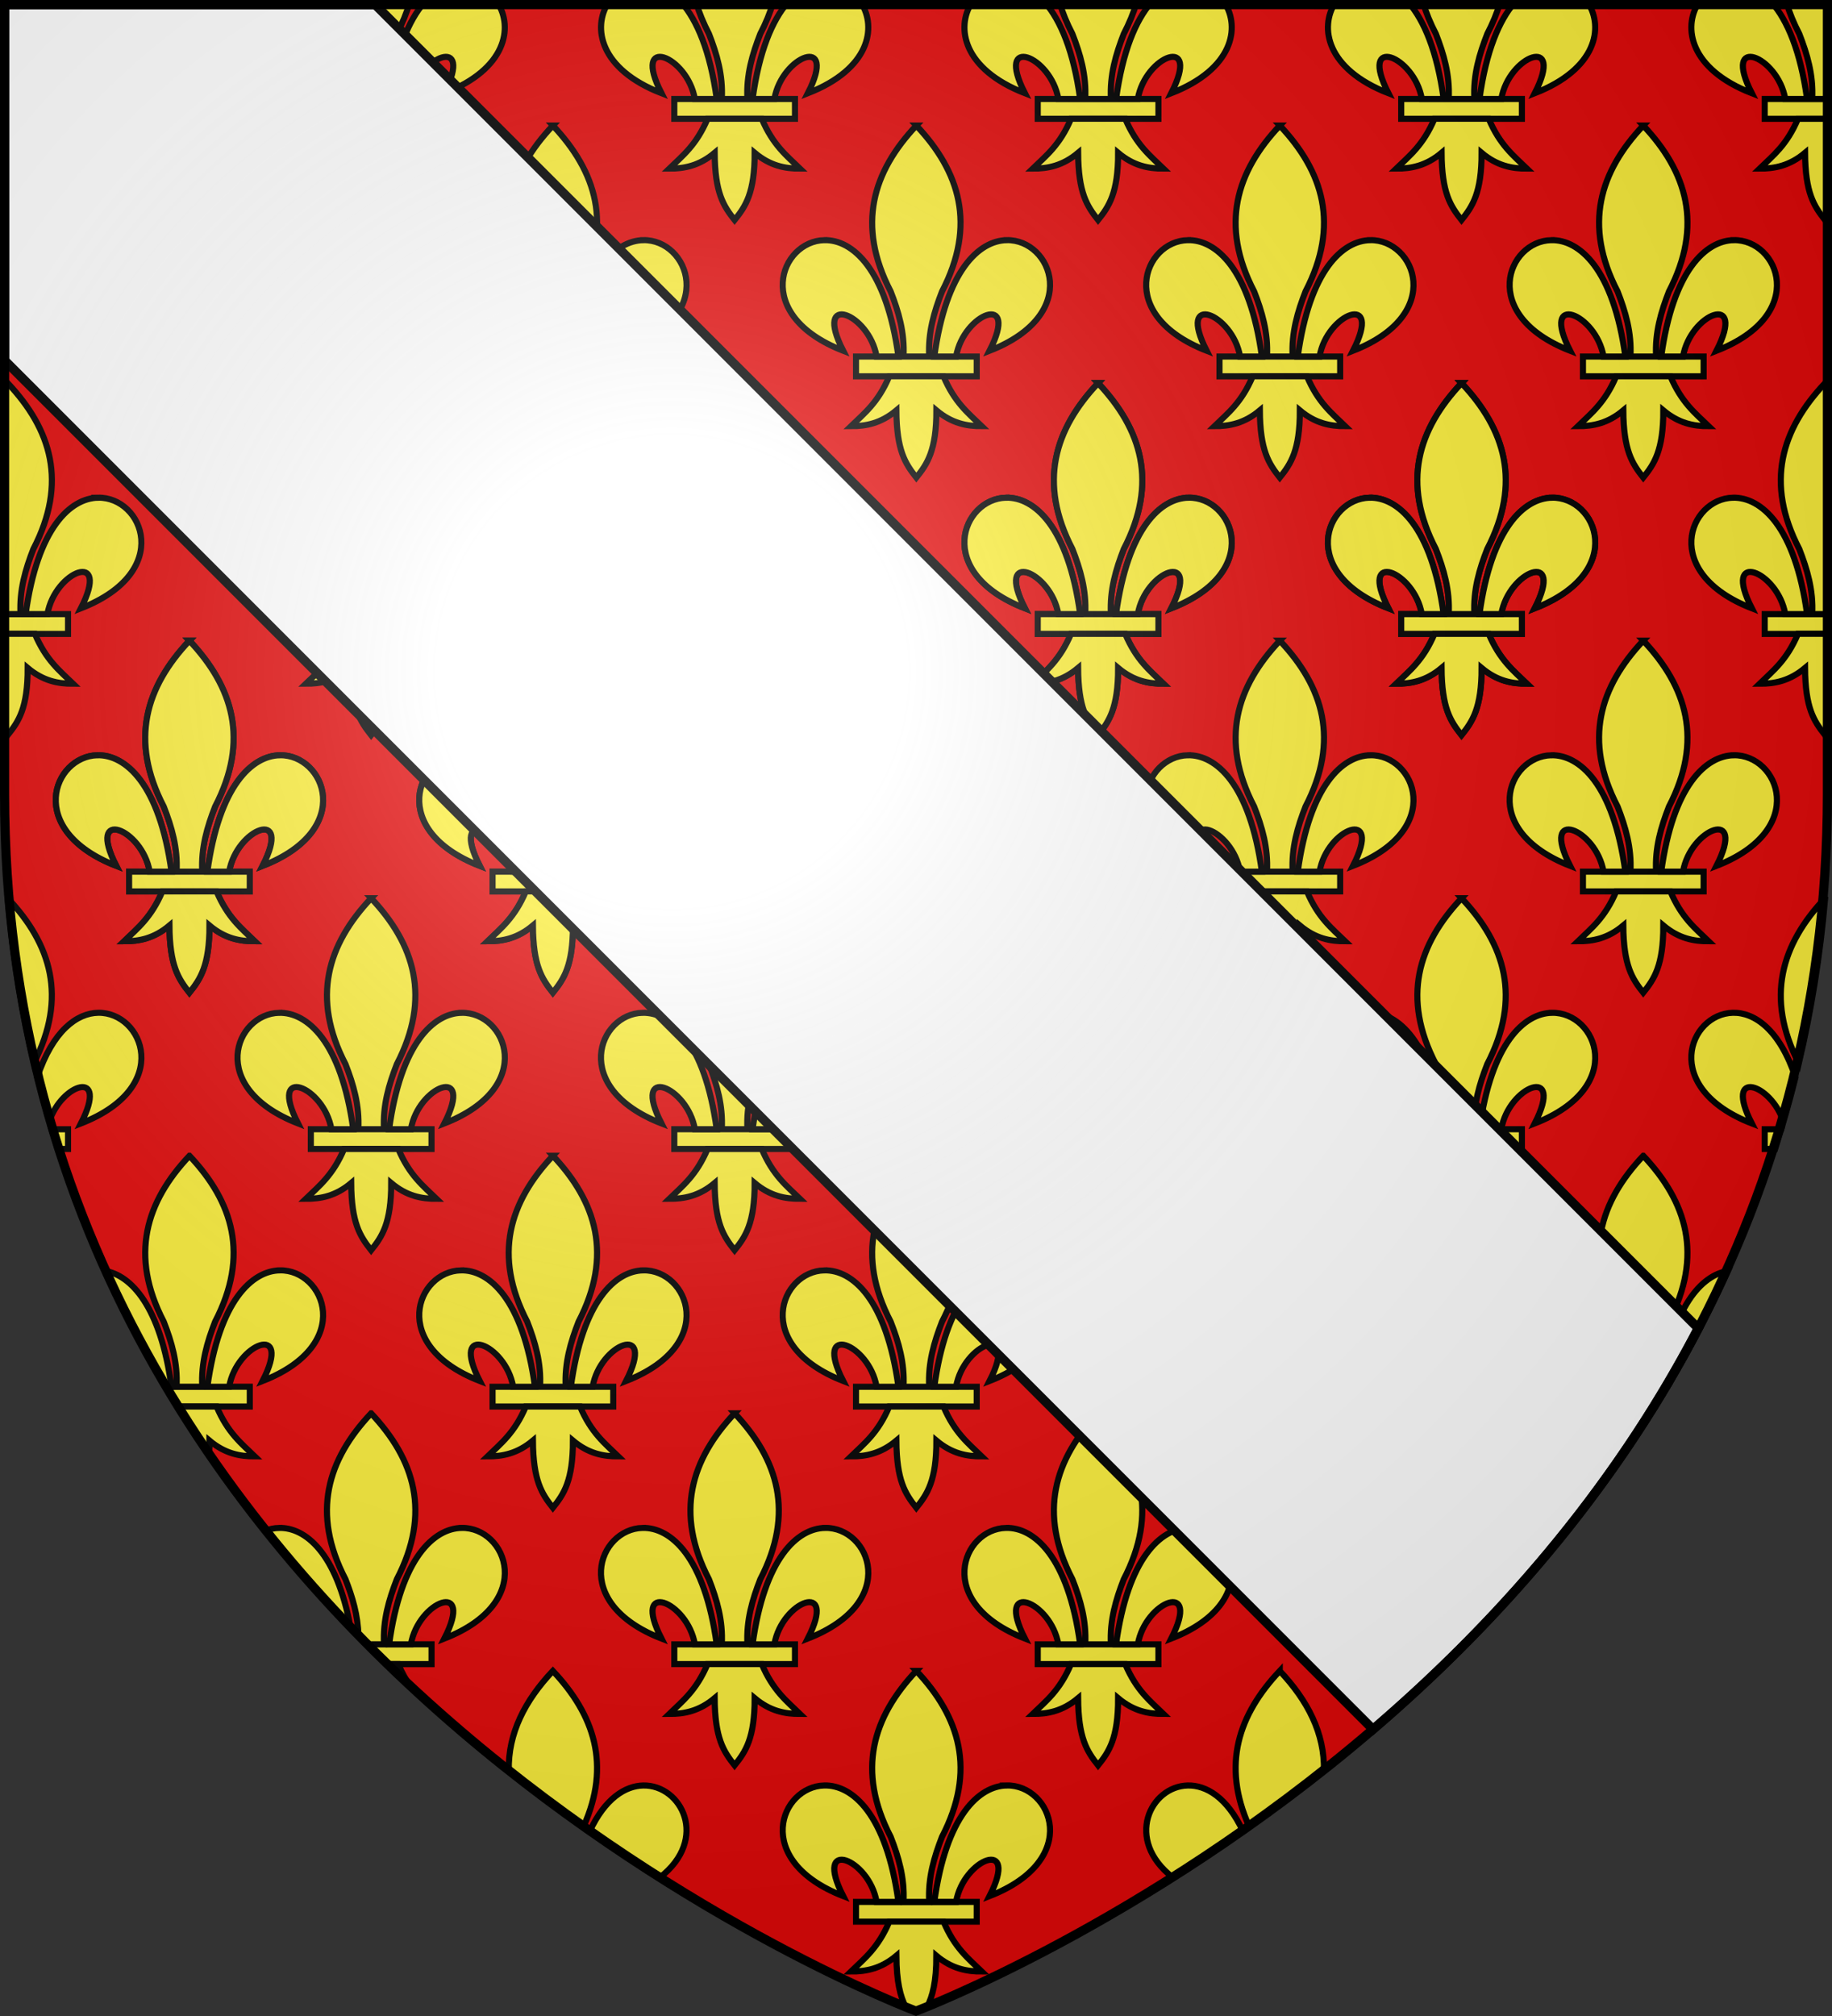 <svg height="660" viewBox="-300 -300 600 660" width="600" xmlns="http://www.w3.org/2000/svg" xmlns:xlink="http://www.w3.org/1999/xlink"><rect x="-300" y="-300" width="600" height="660" fill="#333333" stroke="none"/><radialGradient id="a" cx="-80" cy="-80" gradientTransform="matrix(1 0 0 1 0 -.05)" gradientUnits="userSpaceOnUse" r="405"><stop offset="0" stop-color="#fff" stop-opacity=".31"/><stop offset=".19" stop-color="#fff" stop-opacity=".25"/><stop offset=".6" stop-color="#6b6b6b" stop-opacity=".125"/><stop offset="1" stop-opacity=".125"/></radialGradient><path d="m-298.5-298.5h597v258.543c0 286.248-298.5 398.457-298.5 398.457s-298.5-112.209-298.5-398.457z" fill="#e20909"/><g stroke-width=".998" transform="matrix(1.002 0 0 1.002 -366.326 -517.953)"><path d="m67.214 249.855v6.469h21.219v-6.469zm575.781 0v6.469h21.219v-6.469zm-475.205.012v6.455h39.447v-6.455zm118.801 0v6.455h39.447v-6.455zm118.799 0v6.455h39.449v-6.455zm118.801 0v6.455h39.447v-6.455zm-456.977 168.301v6.469h21.219v-6.469zm575.781 0v6.469h21.219v-6.469zm-559.969 168.312c.651 2.164 1.314 4.301 2 6.438h3.406v-6.438zm559.969 0v6.438h3.406c.686-2.137 1.349-4.274 2-6.438zm-522.781 84.125c1.295 2.174 2.61 4.333 3.938 6.469h23.688v-6.469zm463.375 0v6.469h23.688c1.328-2.136 2.643-4.295 3.938-6.469zm-397.469 84.156c2.179 2.191 4.367 4.342 6.562 6.469h14.562v-6.469zm338.062 0v6.469h14.562c2.195-2.126 4.383-4.277 6.562-6.469zm-178.193 84.156v6.455h39.449v-6.455zm-278.775-620.5v31.438h5.688c-.417-7.81 1.609-14.638 4.188-21.25 1.823-3.513 3.204-6.895 4.188-10.188z" fill="#fcef3c" stroke="#000" stroke-width="1.996"/><path d="m85.996 218.417c-4.954 5.771-9.255 15.733-11.406 31.438h7.094c2.432-14.148 20.908-21.345 10.969-1.875 20.328-7.933 22.53-21.494 17.406-29.562zm60.187 0c-5.128 8.068-2.928 21.627 17.406 29.562-9.939-19.47 8.506-12.273 10.938 1.875h7.125c-2.154-15.722-6.474-25.669-11.438-31.438zm28.75 0c.984 3.293 2.365 6.675 4.188 10.188 2.579 6.612 4.605 13.44 4.188 21.25h8.406c-.417-7.81 1.609-14.638 4.188-21.25 1.823-3.513 3.205-6.895 4.188-10.188zm29.844 0c-4.954 5.771-9.255 15.733-11.406 31.438h7.125c2.432-14.148 20.877-21.345 10.938-1.875 20.328-7.933 22.53-21.494 17.406-29.562zm60.219 0c-5.128 8.068-2.928 21.627 17.406 29.562-9.939-19.47 8.475-12.273 10.906 1.875h7.156c-2.154-15.722-6.474-25.669-11.438-31.438zm28.75 0c.984 3.293 2.365 6.675 4.188 10.188 2.579 6.612 4.605 13.44 4.188 21.25h8.375c-.417-7.81 1.609-14.638 4.188-21.25 1.823-3.513 3.204-6.895 4.188-10.188zm29.844 0c-4.954 5.771-9.255 15.733-11.406 31.438h7.125c2.432-14.148 20.877-21.345 10.938-1.875 20.328-7.933 22.53-21.494 17.406-29.562zm60.188 0c-5.128 8.068-2.928 21.627 17.406 29.562-9.939-19.47 8.506-12.273 10.938 1.875h7.125c-2.152-15.708-6.448-25.667-11.406-31.438zm28.75 0c.982 3.293 2.365 6.675 4.188 10.188 2.579 6.612 4.605 13.44 4.188 21.25h8.406c-.417-7.81 1.609-14.638 4.188-21.25 1.823-3.513 3.204-6.895 4.188-10.188zm29.875 0c-4.954 5.771-9.255 15.733-11.406 31.438h7.094c2.432-14.148 20.877-21.345 10.938-1.875 20.328-7.933 22.552-21.494 17.438-29.562zm60.188 0c-5.128 8.068-2.928 21.627 17.406 29.562-9.939-19.47 8.506-12.273 10.938 1.875h7.125c-2.152-15.708-6.448-25.667-11.406-31.438zm28.75 0c.984 3.293 2.365 6.675 4.188 10.188 2.579 6.612 4.605 13.44 4.188 21.25h8.375c-.417-7.81 1.64-14.638 4.219-21.25 1.823-3.513 3.205-6.895 4.188-10.188zm29.844 0c-4.954 5.771-9.255 15.733-11.406 31.438h7.125c2.432-14.148 20.877-21.345 10.938-1.875 20.328-7.933 22.53-21.494 17.406-29.562zm60.188 0c-5.128 8.068-2.928 21.627 17.406 29.562-9.939-19.47 8.506-12.273 10.938 1.875h7.125c-2.154-15.722-6.474-25.669-11.438-31.438zm28.75 0c.982 3.293 2.365 6.675 4.188 10.188 2.579 6.612 4.636 13.44 4.219 21.25h5.688v-31.438zm-471.465 37.898c-3.639 8.592-8.137 12.071-12.504 16.293 4.895.022 9.773-.918 14.83-5.16.086 13.089 2.874 17.338 6.52 21.961 3.594-4.485 6.574-8.858 6.559-21.961 5.057 4.242 9.923 5.183 14.818 5.16-4.367-4.222-8.853-7.702-12.492-16.293zm118.801 0c-3.639 8.592-8.139 12.071-12.506 16.293 4.895.022 9.775-.918 14.832-5.16.086 13.089 2.874 17.338 6.52 21.961 3.594-4.485 6.572-8.858 6.557-21.961 5.057 4.242 9.923 5.183 14.818 5.16-4.367-4.222-8.853-7.702-12.492-16.293zm118.801 0c-3.639 8.592-8.139 12.071-12.506 16.293 4.895.022 9.773-.918 14.83-5.16.086 13.089 2.874 17.338 6.52 21.961 3.594-4.485 6.574-8.858 6.559-21.961 5.057 4.242 9.923 5.183 14.818 5.16-4.367-4.222-8.853-7.702-12.492-16.293zm118.799 0c-3.639 8.592-8.139 12.071-12.506 16.293 4.895.022 9.775-.918 14.832-5.16.086 13.089 2.874 17.338 6.52 21.961 3.594-4.485 6.572-8.858 6.557-21.961 5.057 4.242 9.923 5.183 14.818 5.16-4.367-4.222-8.853-7.702-12.492-16.293zm-467.842.008v31.062c.486.681.973 1.363 1.5 2.031 3.594-4.485 6.546-8.865 6.531-21.969 5.057 4.242 9.949 5.179 14.844 5.156-4.367-4.222-8.861-7.69-12.5-16.281zm586.656 0c-3.639 8.592-8.164 12.059-12.531 16.281 4.895.022 9.787-.914 14.844-5.156.086 13.089 2.885 17.346 6.531 21.969.52-.648 1.014-1.298 1.5-1.969v-31.125z" fill="#fcef3c" stroke="#000" stroke-width="1.996"/><g id="b" stroke-width=".998"><path d="m108.39 334.017v6.455h39.447v-6.455zm19.719-75.478c-14.21 15.086-19.679 32.462-8.387 54.227 2.579 6.612 4.611 13.44 4.193 21.25h8.387c-.417-7.81 1.616-14.638 4.195-21.25 11.292-21.765 5.821-39.141-8.389-54.227z" fill="#fcef3c" stroke="#000" stroke-width="1.996"/><path d="m98.001 295.978c-14.329.344-23.883 24.407 6.189 36.143-9.939-19.47 8.498-12.253 10.93 1.895h7.129c-3.936-28.736-15.068-38.257-24.248-38.037zm59.668 0c-9.07.17-19.832 9.876-23.689 38.037h7.117c2.432-14.148 20.881-21.364 10.941-1.895 30.458-11.886 20.262-36.417 5.631-36.143zm-38.414 44.488c-3.639 8.592-8.137 12.071-12.504 16.293 4.895.022 9.773-.918 14.83-5.16.086 13.089 2.874 17.338 6.52 21.961 3.594-4.485 6.574-8.858 6.559-21.961 5.057 4.242 9.923 5.183 14.818 5.16-4.367-4.222-8.855-7.702-12.494-16.293z" fill="#fcef3c" stroke="#000" stroke-width="1.996"/></g><path d="m68.714 342.699c-.518.55-1.005 1.1-1.5 1.656v73.812h5.688c-.417-7.81 1.609-14.638 4.188-21.25 11.292-21.765 5.835-39.133-8.375-54.219zm594 0c-14.21 15.086-19.698 32.454-8.406 54.219 2.579 6.612 4.636 13.44 4.219 21.25h5.688v-73.812c-.495-.557-.982-1.106-1.5-1.656z" fill="#fcef3c" stroke="#000" stroke-width="1.996"/><path d="m98.269 380.128c-9.07.17-19.83 9.876-23.688 38.037h7.115c2.432-14.148 20.882-21.364 10.943-1.895 30.458-11.886 20.26-36.417 5.629-36.143zm534.334 0c-14.329.344-23.883 24.407 6.189 36.143-9.939-19.47 8.496-12.253 10.928 1.895h7.131c-3.936-28.736-15.068-38.257-24.248-38.037zm-565.389 44.477v31.094c.485.679.974 1.333 1.5 2 3.594-4.485 6.546-8.834 6.531-21.938 5.057 4.242 9.949 5.179 14.844 5.156-4.367-4.222-8.861-7.722-12.5-16.312zm586.656 0c-3.639 8.592-8.164 12.09-12.531 16.312 4.895.022 9.787-.914 14.844-5.156.086 13.089 2.885 17.315 6.531 21.938.52-.648 1.014-1.299 1.5-1.969v-31.125zm-585.156 86.375c-.01.011-.021.02-.031.031 1.615 18.765 4.524 36.721 8.562 53.875 11.06-21.606 5.605-38.899-8.531-53.906zm594 0c-14.147 15.019-19.657 32.339-8.562 53.969 4.046-17.174 6.977-35.148 8.594-53.938-.01-.011-.021-.02-.031-.031zm-564.437 37.438c-6.93.13-14.836 5.844-19.906 21.094 1.216 4.884 2.545 9.684 3.938 14.438 3.982-12.401 19.669-17.642 10.344.625 30.458-11.886 20.256-36.43 5.625-36.156zm534.312 0c-14.329.344-23.885 24.421 6.188 36.156-9.342-18.299 6.399-13.01 10.344-.562 1.399-4.772 2.716-9.596 3.938-14.5-5.209-15.643-13.414-21.263-20.469-21.094zm-504.469 46.719c-14.21 15.086-19.698 32.454-8.406 54.219 2.579 6.612 4.605 13.44 4.188 21.25h8.406c-.417-7.81 1.609-14.638 4.188-21.25 11.292-21.765 5.835-39.133-8.375-54.219zm475.188 0c-14.21 15.086-19.667 32.454-8.375 54.219 2.579 6.612 4.605 13.44 4.188 21.25h8.375c-.417-7.81 1.609-14.638 4.188-21.25 11.292-21.765 5.835-39.133-8.375-54.219z" fill="#fcef3c" stroke="#000" stroke-width="1.996"/><path d="m157.669 632.578c-9.069.17-19.832 9.876-23.689 38.037h7.117c2.432-14.148 20.881-21.364 10.941-1.895 30.458-11.886 20.262-36.417 5.631-36.143zm415.533 0c-14.329.344-23.883 24.409 6.189 36.145-9.939-19.47 8.496-12.255 10.928 1.893h7.131c-3.936-28.736-15.068-38.257-24.248-38.037zm-472.801.152c5.998 13.218 12.646 25.842 19.812 37.875h2.031c-3.598-26.267-13.208-36.483-21.844-37.875zm530.594.031c-8.629 1.407-18.218 11.6-21.812 37.844h2.031c7.16-12.022 13.788-24.639 19.781-37.844zm-506.844 44.313c3.359 5.403 6.824 10.683 10.375 15.844.095-1.436.127-3.003.125-4.719 5.057 4.242 9.917 5.179 14.812 5.156-4.367-4.222-8.83-7.69-12.469-16.281zm470.312 0c-3.639 8.592-8.133 12.059-12.5 16.281 4.895.022 9.756-.914 14.812-5.156.011 1.7.058 3.234.156 4.656 3.538-5.143 6.997-10.398 10.344-15.781zm-406.969 2.219c-14.21 15.086-19.667 32.454-8.375 54.219 2.264 5.804 4.086 11.783 4.219 18.438.926.946 1.852 1.878 2.781 2.812h5.594c-.417-7.81 1.609-14.638 4.188-21.25 11.292-21.765 5.804-39.133-8.406-54.219zm356.406 0c-14.21 15.086-19.667 32.454-8.375 54.219 2.579 6.612 4.605 13.44 4.188 21.25h5.594c.919-.924 1.835-1.846 2.75-2.781.134-6.668 1.983-12.656 4.25-18.469 11.292-21.765 5.804-39.133-8.406-54.219z" fill="#fcef3c" stroke="#000" stroke-width="1.996"/><path d="m217.07 716.728c-9.069.17-19.832 9.876-23.689 38.037h7.117c2.432-14.148 20.882-21.362 10.943-1.893 30.458-11.886 20.26-36.419 5.629-36.145zm296.732 0c-14.329.344-23.883 24.409 6.189 36.145-9.939-19.47 8.498-12.255 10.93 1.893h7.129c-3.936-28.736-15.068-38.257-24.248-38.037zm-356.4.002c-1.574.038-3.087.375-4.5.938 8.969 11.204 18.322 21.744 27.875 31.656-4.528-24.501-14.802-32.799-23.375-32.594zm416.062 0c-8.458.158-18.383 8.615-22.812 32.594 9.553-9.913 18.906-20.452 27.875-31.656-1.577-.628-3.291-.971-5.062-.938zm-380.781 44.5c2.594 2.513 5.202 4.984 7.812 7.406-1.45-2.011-2.844-4.382-4.125-7.406zm342.375 0c-1.281 3.025-2.675 5.395-4.125 7.406 2.61-2.423 5.218-4.894 7.812-7.406zm-169.35 2.207c-14.21 15.086-19.679 32.464-8.387 54.229 2.579 6.612 4.611 13.44 4.193 21.25h8.389c-.417-7.81 1.614-14.638 4.193-21.25 11.292-21.765 5.821-39.143-8.389-54.229zm-118.807.012c-9.154 9.718-14.655 20.385-14.406 32.562 8.244 6.516 16.428 12.621 24.438 18.281 9.062-20.199 3.437-36.546-10.031-50.844zm237.594 0c-13.468 14.298-19.065 30.645-10 50.844 8.01-5.66 16.194-11.765 24.438-18.281.239-12.178-5.284-22.845-14.438-32.562z" fill="#fcef3c" stroke="#000" stroke-width="1.996"/><use height="100%" stroke-width=".998" transform="translate(118.801)" width="100%" xlink:href="#b"/><path d="m335.603 800.878c-14.329.344-23.885 24.407 6.188 36.143-9.939-19.47 8.498-12.253 10.93 1.895h7.131c-3.936-28.737-15.068-38.258-24.248-38.037zm59.666 0c-9.069.17-19.83 9.876-23.688 38.037h7.115c2.432-14.148 20.882-21.364 10.943-1.895 30.458-11.886 20.26-36.417 5.629-36.143zm-118.805.008c-5.898.11-12.504 4.249-17.469 14.875 7.823 5.477 15.457 10.543 22.844 15.219 16.297-12.61 7.077-30.327-5.375-30.094zm177.938 0c-12.166.292-20.861 17.671-4.812 30.094 7.386-4.676 15.021-9.741 22.844-15.219-5.124-10.968-11.996-15.02-18.031-14.875zm-97.531 44.469c-3.639 8.592-8.164 12.09-12.531 16.312 4.895.022 9.787-.914 14.844-5.156.056 8.525 1.251 13.28 3.094 16.844 2.234.913 3.438 1.375 3.438 1.375s1.214-.485 3.469-1.406c1.84-3.555 3.072-8.347 3.062-16.812 5.057 4.242 9.949 5.179 14.844 5.156-4.367-4.222-8.861-7.722-12.5-16.312z" fill="#fcef3c" stroke="#000" stroke-width="1.996"/><g stroke-width=".998"><use height="100%" transform="translate(237.6)" width="100%" xlink:href="#b"/><use height="100%" transform="translate(356.4)" width="100%" xlink:href="#b"/><use height="100%" transform="translate(475.201)" width="100%" xlink:href="#b"/><use height="100%" transform="translate(59.4 84.15)" width="100%" xlink:href="#b"/><use height="100%" transform="translate(178.201 84.148)" width="100%" xlink:href="#b"/><use height="100%" transform="translate(297 84.15)" width="100%" xlink:href="#b"/><use height="100%" transform="translate(415.801 84.15)" width="100%" xlink:href="#b"/><use height="100%" transform="translate(0 168.299)" width="100%" xlink:href="#b"/><use height="100%" transform="translate(118.801 168.299)" width="100%" xlink:href="#b"/><use height="100%" transform="translate(297 84.15)" width="100%" xlink:href="#b"/><use height="100%" transform="translate(415.801 84.15)" width="100%" xlink:href="#b"/><use height="100%" transform="translate(0 168.299)" width="100%" xlink:href="#b"/><use height="100%" transform="translate(118.801 168.299)" width="100%" xlink:href="#b"/><use height="100%" transform="translate(237.6 168.299)" width="100%" xlink:href="#b"/><use height="100%" transform="translate(356.4 168.299)" width="100%" xlink:href="#b"/><use height="100%" transform="translate(475.199 168.299)" width="100%" xlink:href="#b"/><use height="100%" transform="translate(59.4 252.451)" width="100%" xlink:href="#b"/><use height="100%" transform="translate(178.201 252.449)" width="100%" xlink:href="#b"/><use height="100%" transform="translate(297 252.449)" width="100%" xlink:href="#b"/><use height="100%" transform="translate(415.801 252.449)" width="100%" xlink:href="#b"/><use height="100%" transform="translate(118.801 336.6)" width="100%" xlink:href="#b"/><use height="100%" transform="translate(237.6 336.6)" width="100%" xlink:href="#b"/><use height="100%" transform="translate(356.398 336.602)" width="100%" xlink:href="#b"/><use height="100%" transform="translate(178.201 420.75)" width="100%" xlink:href="#b"/><use height="100%" transform="translate(297 420.75)" width="100%" xlink:href="#b"/></g></g><path d="m-298.5-298.5 0 116.469 448.184 448.184c39.136-33.546 78.227-76.939 106.52-131.293l-433.359-433.359z" fill="#fff" stroke="#000" stroke-width="3"/><path d="m-298.5-298.5h597v258.5c0 286.2-298.5 398.39-298.5 398.39s-298.5-112.19-298.5-398.39z" fill="url(#a)" height="100%" stroke-width="1" transform="matrix(1 0 0 1 0 .05)" width="100%"/><path d="m-298.5-298.5h597v258.503c0 286.203-298.5 398.395-298.5 398.395s-298.5-112.191-298.5-398.395z" fill="none" stroke="#000" stroke-width="3"/></svg>